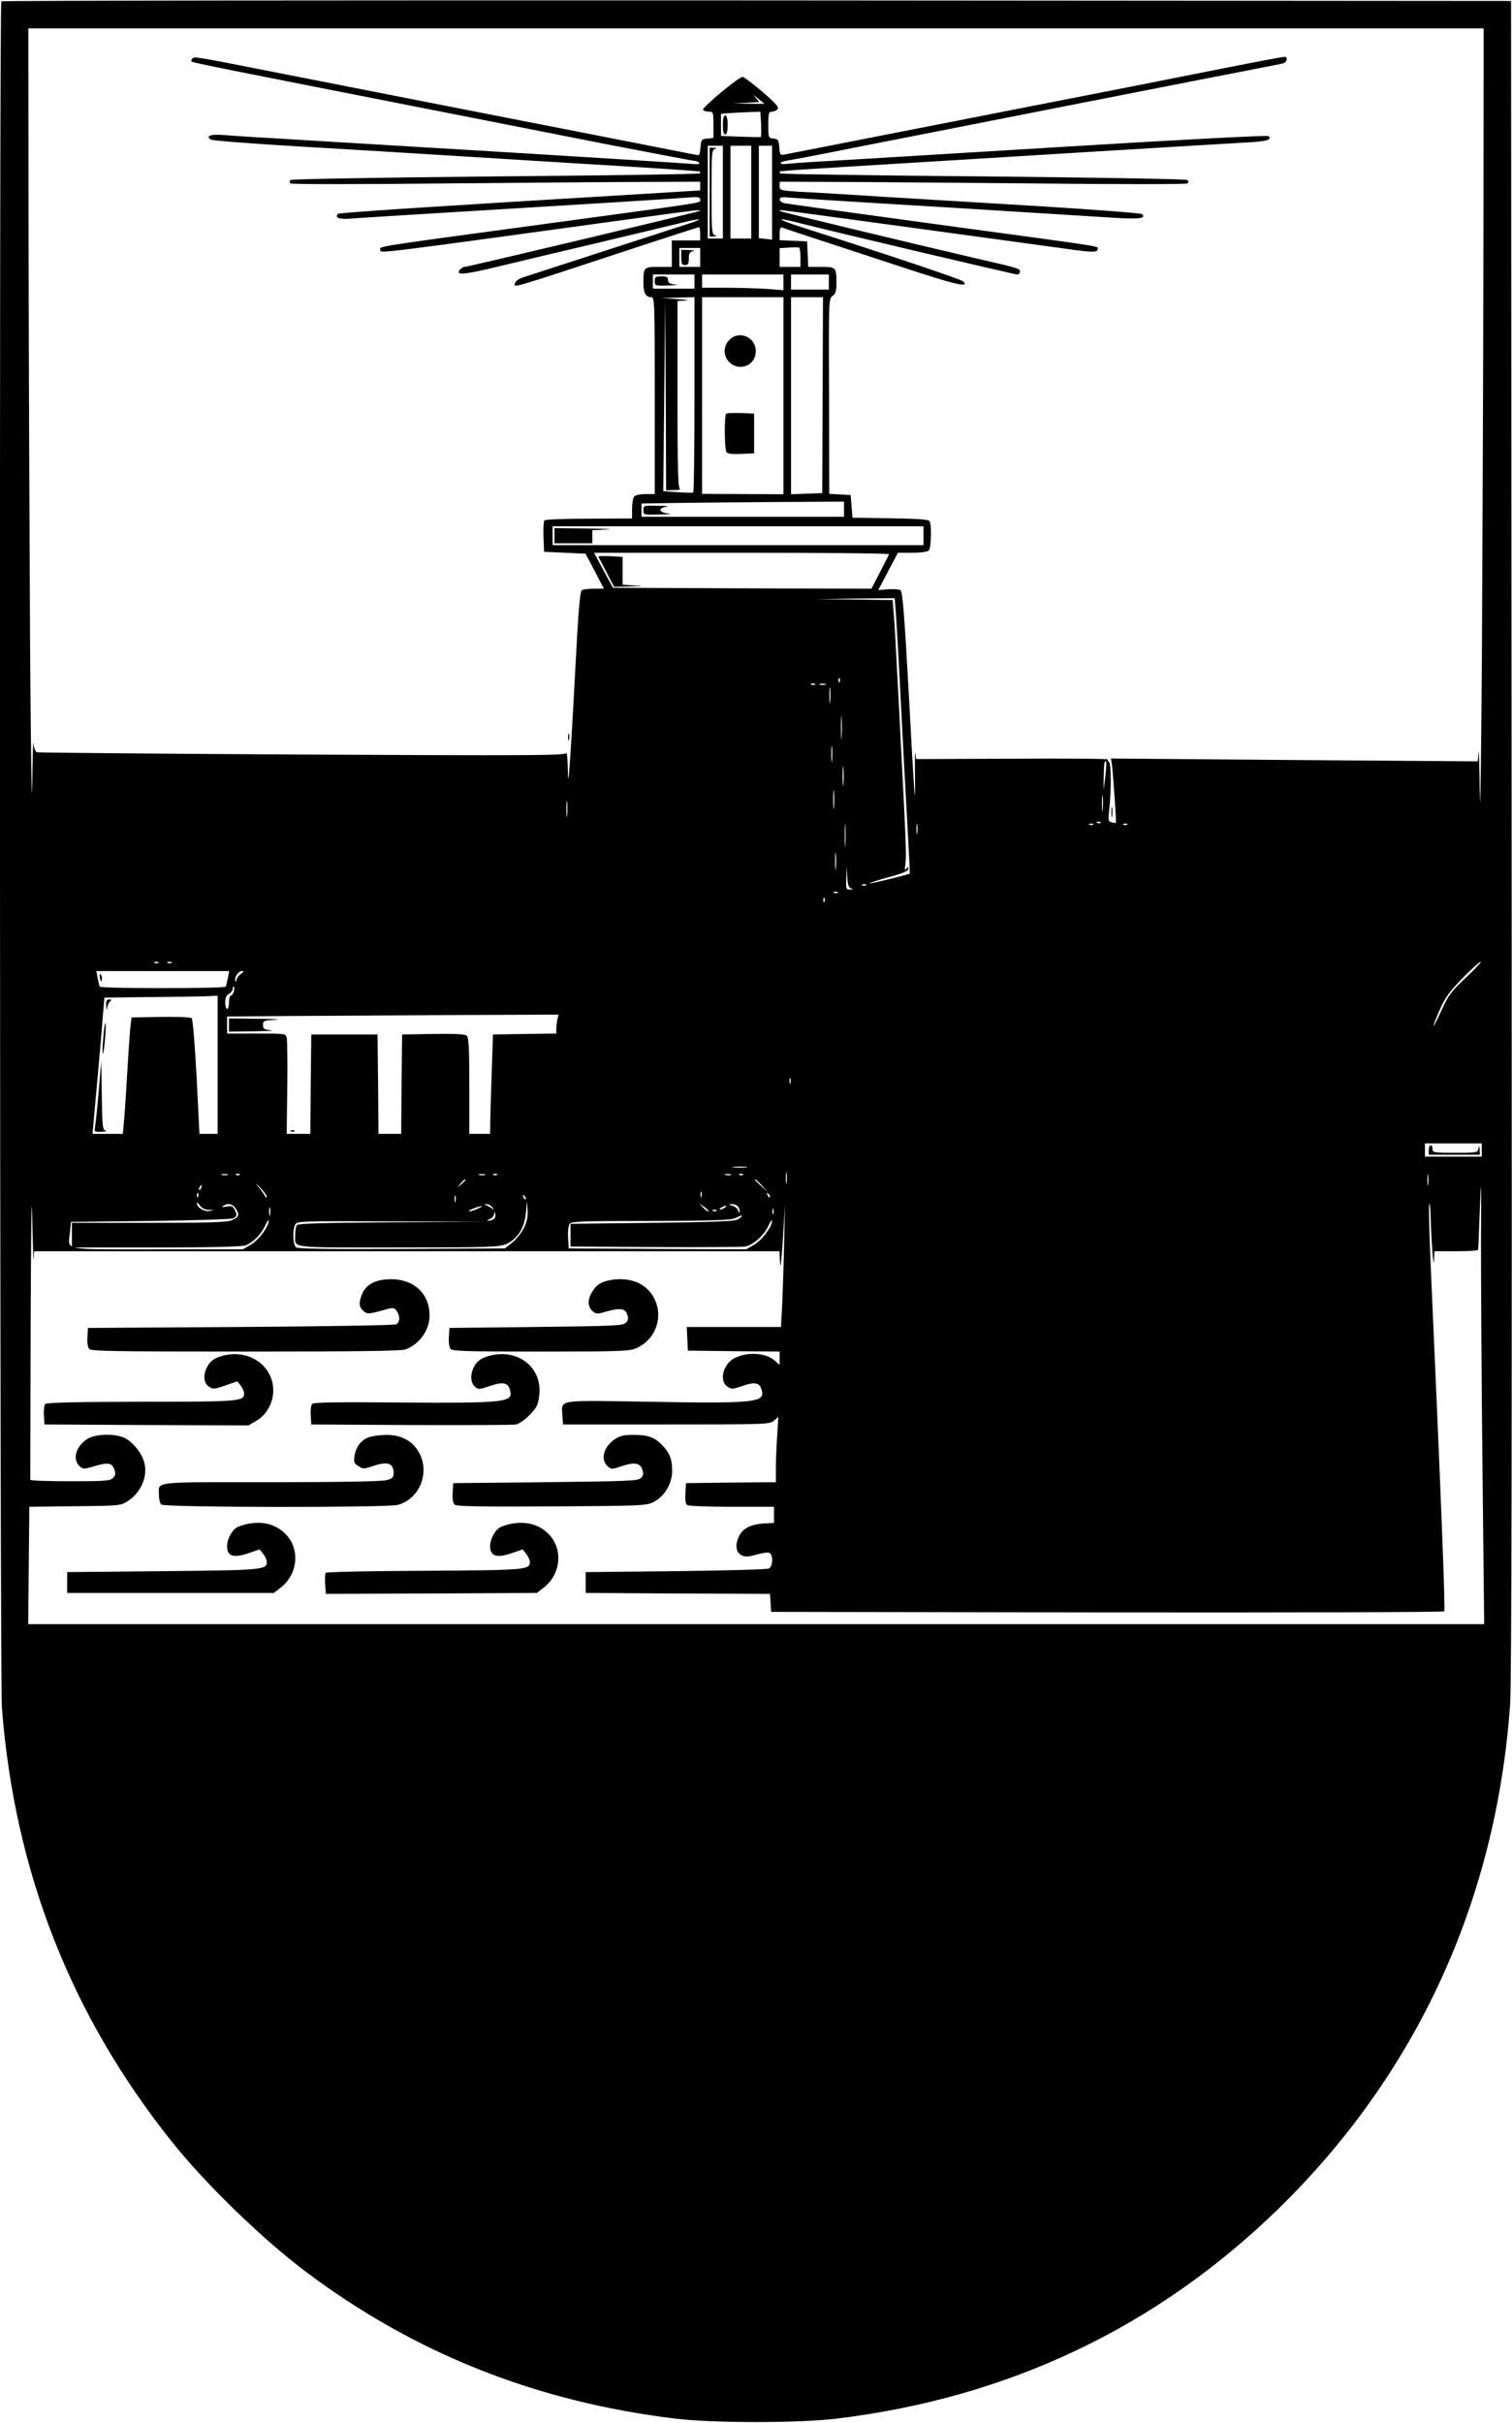 <?xml version="1.0" standalone="no"?>
<!DOCTYPE svg PUBLIC "-//W3C//DTD SVG 20010904//EN"
 "http://www.w3.org/TR/2001/REC-SVG-20010904/DTD/svg10.dtd">
<svg version="1.0" xmlns="http://www.w3.org/2000/svg"
 width="799pt" height="1280pt" viewBox="0 0 799 1280"
 preserveAspectRatio="xMidYMid meet">
<g transform="translate(0,1280) scale(0.1,-0.1)"
fill="#000000" stroke="none">
<path d="M7 12793 c-12 -11 -8 -8863 3 -9014 67 -866 364 -1625 899 -2294 177
-222 477 -513 706 -685 576 -433 1219 -688 1955 -777 202 -24 648 -24 850 0
911 110 1694 483 2338 1111 729 713 1148 1624 1222 2661 8 104 10 1493 8 4575
l-3 4425 -3986 3 c-2192 1 -3989 -1 -3992 -5z m7832 -1290 c-1 -632 -5 -1605
-8 -2163 -4 -558 -9 -891 -11 -740 -2 151 -5 253 -7 226 l-4 -48 -969 7 -969
8 5 -34 c6 -46 24 -303 21 -306 -2 -1 -12 0 -23 3 -18 5 -19 10 -12 72 11 99
10 240 -2 247 -6 4 -8 9 -6 13 2 4 -225 6 -504 4 l-509 -2 -4 32 c-2 18 -3
-34 -2 -117 3 -206 -2 -140 -34 454 -22 399 -32 515 -42 523 -8 5 -37 7 -66 5
l-52 -4 52 99 52 98 75 0 c46 0 81 5 88 12 13 13 16 136 4 155 -6 9 -63 13
-207 15 l-200 3 -5 60 -5 60 -56 3 -57 3 -1 516 c-2 509 -2 516 19 530 16 11
20 25 20 68 0 83 -2 85 -81 85 l-68 0 -3 68 -3 67 -72 3 -73 3 0 36 c0 24 4
34 13 31 6 -3 82 -28 167 -56 85 -28 294 -96 463 -152 285 -94 365 -113 326
-76 -12 11 -401 142 -854 286 -130 42 -143 55 -24 25 196 -50 1150 -275 1164
-275 8 0 15 7 15 15 0 16 -9 19 -210 65 -370 86 -1055 251 -1059 255 -2 3 1 5
8 5 10 0 1184 -160 1510 -205 132 -19 161 -19 161 -1 0 17 80 5 -850 131 -426
58 -787 108 -802 111 -16 3 -28 12 -28 20 0 13 12 14 68 9 37 -3 400 -26 807
-50 407 -25 805 -50 885 -55 140 -9 179 -4 155 19 -6 5 -244 23 -530 41 -286
17 -659 40 -830 50 -170 11 -365 23 -432 26 -120 7 -123 8 -123 31 l0 23 258
-1 c141 0 624 -4 1072 -8 474 -5 819 -5 825 0 6 6 6 12 0 18 -6 5 -462 13
-1078 19 -587 5 -1071 12 -1074 16 -3 3 -4 8 -2 10 2 2 90 9 194 15 105 7 258
16 340 21 565 35 1831 112 1928 117 112 6 140 14 120 34 -5 5 -451 -18 -1073
-56 -586 -36 -1144 -69 -1240 -75 -96 -5 -197 -12 -223 -15 -57 -7 -56 10 0
18 21 3 175 32 343 66 443 87 2027 399 2150 422 58 11 113 22 122 25 20 6 25
34 6 34 -7 0 -136 -24 -288 -54 -330 -66 -630 -125 -1250 -246 -394 -77 -1009
-198 -1102 -216 -25 -5 -27 -3 -30 38 -3 39 -6 43 -30 46 -28 3 -28 4 -28 73
0 61 2 69 19 69 10 0 23 6 30 13 8 11 -10 31 -80 92 -50 42 -97 78 -104 79
-19 2 -217 -163 -210 -174 4 -6 17 -10 31 -10 23 0 24 -2 24 -69 l0 -70 -32
-3 c-31 -3 -33 -6 -36 -45 -2 -24 -6 -43 -10 -43 -4 0 -74 13 -157 30 -82 16
-519 102 -970 190 -451 89 -935 183 -1075 211 -466 92 -462 91 -473 80 -6 -6
-8 -13 -5 -16 5 -6 206 -46 1163 -234 308 -61 767 -151 1020 -201 253 -49 468
-90 477 -90 9 0 20 -5 23 -11 5 -7 -12 -8 -52 -4 -32 3 -431 28 -888 56 -456
27 -900 54 -985 59 -85 5 -234 14 -330 20 -96 5 -209 13 -251 16 -75 6 -103
-2 -76 -23 6 -6 219 -22 472 -37 253 -15 523 -31 600 -36 77 -5 448 -28 825
-51 377 -22 687 -43 689 -45 2 -2 2 -7 -2 -10 -3 -4 -489 -11 -1079 -16 -618
-6 -1077 -14 -1083 -19 -6 -6 -6 -12 0 -18 6 -5 351 -5 825 0 448 4 933 8
1078 8 l262 1 0 -23 0 -23 -277 -17 c-1106 -66 -1629 -100 -1637 -107 -20 -20
7 -30 67 -25 34 3 211 14 392 25 779 47 1315 80 1383 86 61 5 72 3 72 -10 0
-19 49 -11 -650 -106 -1129 -153 -1040 -139 -1040 -161 0 -18 -32 -22 1374
171 288 40 323 44 315 36 -5 -5 -1227 -296 -1244 -296 -7 0 -18 -7 -25 -15
-25 -31 22 -27 207 18 104 25 334 80 513 122 179 42 376 90 439 105 62 16 110
25 105 20 -5 -4 -25 -12 -44 -18 -28 -9 -735 -238 -885 -287 -22 -7 -41 -20
-43 -29 -6 -28 -61 -44 680 200 158 52 289 94 292 94 3 0 6 -16 6 -35 l0 -35
-75 0 -75 0 0 -70 0 -70 -69 0 c-79 0 -81 -2 -81 -84 0 -54 12 -76 42 -76 17
0 18 -26 18 -520 l0 -520 -48 0 c-26 0 -53 -5 -60 -12 -7 -7 -12 -36 -12 -64
l0 -53 -227 -1 c-125 0 -231 -4 -236 -9 -4 -4 -7 -43 -5 -87 l3 -79 110 -5
109 -5 49 -92 48 -93 -53 0 c-29 0 -58 -4 -64 -8 -7 -4 -16 -92 -24 -237 -35
-658 -48 -840 -49 -725 -1 72 -5 110 -10 101 -8 -12 -208 -13 -1396 -7 -762 4
-1393 10 -1400 12 -8 3 -16 24 -18 47 -2 23 -5 -79 -7 -228 -2 -148 -7 180
-11 730 -3 550 -7 1512 -8 2138 l-1 1137 3845 0 3845 0 -1 -1147z m-3800 750
c2 -2 -34 -2 -80 -1 l-84 2 69 3 68 4 -18 22 c-16 19 -14 18 11 -3 17 -14 32
-26 34 -27z m-17 -109 c1 -36 1 -67 -2 -68 -3 -1 -51 0 -107 2 l-103 4 0 58 0
59 53 4 c28 2 75 4 104 5 l51 2 4 -66z m-202 -359 l0 -245 -40 0 -40 0 0 245
0 245 40 0 40 0 0 -245z m150 0 l0 -245 -55 0 -55 0 0 245 0 245 55 0 55 0 0
-245z m110 -3 l0 -248 -35 4 -35 4 0 244 0 244 35 0 35 0 0 -248z m150 -343
l0 -49 -55 0 -55 0 0 49 0 50 48 3 c26 2 50 2 55 0 4 -2 7 -25 7 -53z m-530 1
l0 -50 -55 0 -55 0 0 50 0 50 55 0 55 0 0 -50z m-30 -127 l0 -38 -110 0 -110
0 0 38 0 37 110 0 110 0 0 -37z m470 -4 l0 -42 -92 7 c-50 3 -147 6 -215 6
l-123 0 0 35 0 35 215 0 215 0 0 -41z m240 1 l0 -40 -100 0 -100 0 0 40 0 40
100 0 100 0 0 -40z m-710 -594 c0 -283 -3 -516 -7 -518 -5 -2 -42 -1 -83 2
l-75 5 5 505 5 505 3 -502 2 -503 43 1 c23 0 36 3 30 6 -10 4 -13 113 -13 499
l0 494 43 2 c23 1 4 5 -43 8 l-85 6 88 2 87 2 0 -514z m470 -6 l0 -521 -215 1
-215 1 0 520 0 519 215 0 215 0 0 -520z m207 3 l-2 -518 -82 -3 -83 -3 0 521
0 520 85 0 84 0 -2 -517z m113 -603 l0 -40 -535 0 -535 0 0 35 0 35 178 3 c97
1 338 4 535 5 l357 2 0 -40z m420 -140 l0 -50 -980 0 -980 0 0 50 0 50 980 0
980 0 0 -50z m-182 -98 c-1 -4 -23 -47 -48 -95 l-45 -87 -683 2 -683 3 -50 92
-50 93 781 0 c430 0 780 -3 778 -8z m36 -309 c3 -43 13 -208 21 -368 19 -368
33 -636 45 -844 5 -91 9 -165 7 -166 -8 -6 -210 -55 -213 -52 -2 2 43 17 101
33 75 20 105 33 105 44 0 13 -2 13 -11 0 -8 -11 -9 -3 -4 30 5 42 1 150 -25
638 -5 105 -14 279 -20 385 -5 105 -12 231 -16 279 l-7 88 -201 3 -201 2 206
3 207 2 6 -77z m-297 -365 c-3 -8 -6 -5 -6 6 -1 11 2 17 5 13 3 -3 4 -12 1
-19z m-130 -14 c-3 -3 -12 -4 -19 -1 -8 3 -5 6 6 6 11 1 17 -2 13 -5z m56 -1
c-7 -2 -21 -2 -30 0 -10 3 -4 5 12 5 17 0 24 -2 18 -5z m24 -90 c-2 -21 -4 -6
-4 32 0 39 2 55 4 38 2 -18 2 -50 0 -70z m60 -185 c-2 -29 -3 -8 -3 47 0 55 1
79 3 53 2 -26 2 -71 0 -100z m-50 -125 c-2 -21 -4 -6 -4 32 0 39 2 55 4 38 2
-18 2 -50 0 -70z m60 -125 c-2 -24 -4 -5 -4 42 0 47 2 66 4 43 2 -24 2 -62 0
-85z m1384 41 l-9 -74 0 70 c1 39 3 74 5 78 11 19 12 -4 4 -74z m-1434 -161
c-2 -24 -4 -7 -4 37 0 44 2 63 4 43 2 -21 2 -57 0 -80z m1420 -15 c-2 -21 -4
-6 -4 32 0 39 2 55 4 38 2 -18 2 -50 0 -70z m-2830 -30 c-2 -21 -4 -6 -4 32 0
39 2 55 4 38 2 -18 2 -50 0 -70z m1470 -155 c-2 -29 -3 -8 -3 47 0 55 1 79 3
53 2 -26 2 -71 0 -100z m380 60 c-2 -13 -4 -3 -4 22 0 25 2 35 4 23 2 -13 2
-33 0 -45z m970 56 c-3 -3 -12 -4 -19 -1 -8 3 -5 6 6 6 11 1 17 -2 13 -5z
m-40 -10 c-3 -3 -12 -4 -19 -1 -8 3 -5 6 6 6 11 1 17 -2 13 -5z m180 0 c-3 -3
-12 -4 -19 -1 -8 3 -5 6 6 6 11 1 17 -2 13 -5z m-1540 -231 c-2 -21 -4 -4 -4
37 0 41 2 58 4 38 2 -21 2 -55 0 -75z m81 -106 c12 -3 11 -5 -5 -6 -22 -1 -23
2 -21 62 l2 62 3 -57 c3 -43 8 -58 21 -61z m79 17 c-3 -3 -12 -4 -19 -1 -8 3
-5 6 6 6 11 1 17 -2 13 -5z m-150 -40 c-3 -3 -12 -4 -19 -1 -8 3 -5 6 6 6 11
1 17 -2 13 -5z m-70 -46 c-3 -8 -6 -5 -6 6 -1 11 2 17 5 13 3 -3 4 -12 1 -19z
m-3520 -324 c-3 -3 -12 -4 -19 -1 -8 3 -5 6 6 6 11 1 17 -2 13 -5z m70 0 c-3
-3 -12 -4 -19 -1 -8 3 -5 6 6 6 11 1 17 -2 13 -5z m6841 -77 c-77 -72 -93 -93
-128 -169 -22 -49 -42 -88 -45 -88 -2 0 12 37 32 83 30 68 51 97 122 170 47
48 90 87 96 87 5 -1 -29 -38 -77 -83z m-6544 -4 c-4 -21 -9 -41 -11 -45 -2 -5
-152 -8 -333 -8 -181 0 -331 3 -333 8 -2 4 -7 24 -11 45 l-7 37 351 0 351 0
-7 -37z m68 21 c-12 -8 -22 -23 -23 -32 0 -10 -3 -12 -5 -5 -8 18 15 53 34 53
13 0 12 -3 -6 -16z m-37 -93 c-3 -12 -11 -21 -16 -21 -5 0 -9 -16 -9 -35 0
-19 -4 -35 -10 -35 -5 0 -10 16 -10 35 0 24 6 37 20 45 11 6 20 18 20 27 0 9
3 14 6 10 3 -3 3 -15 -1 -26z m-85 -386 l0 -365 -48 0 -48 0 -15 300 c-9 166
-20 305 -26 311 -6 6 -72 8 -164 7 l-154 -3 -7 -60 c-3 -33 -11 -148 -17 -255
-6 -107 -14 -219 -17 -247 l-5 -53 -80 0 -80 0 5 58 c3 31 10 111 16 177 6 66
15 167 20 225 5 58 12 140 15 182 l7 78 256 3 c142 1 276 3 300 5 l42 2 0
-365z m1796 243 c-3 -13 -6 -35 -6 -50 l0 -28 -167 -2 -168 -3 -6 -185 c-4
-102 -7 -220 -8 -262 l-1 -78 -55 0 -55 0 0 254 c0 204 -3 256 -14 265 -9 8
-65 11 -177 9 l-164 -3 -3 -262 -2 -263 -60 0 -60 0 -2 263 -3 262 -175 0
-175 0 -3 -262 -2 -263 -63 0 -62 0 3 242 c2 134 0 253 -3 266 -5 22 -8 22
-160 22 l-155 0 0 45 0 45 353 3 c193 1 588 3 876 5 l523 2 -6 -22z m1231
-340 c-3 -7 -5 -2 -5 12 0 14 2 19 5 13 2 -7 2 -19 0 -25z m3653 -353 l0 -35
-150 0 -150 0 0 35 0 35 150 0 150 0 0 -35z m-7652 -577 l2 42 1970 0 1969 0
3 -62 c2 -39 7 8 15 122 l11 185 -4 -190 c-2 -104 -7 -250 -10 -322 l-7 -133
-249 0 -249 0 3 -62 3 -63 243 -3 242 -2 0 -36 0 -35 -22 20 c-47 45 -148 52
-217 16 -60 -30 -82 -121 -37 -150 22 -15 28 -14 81 4 66 23 91 17 101 -26 16
-62 -44 -68 -601 -58 -488 8 -458 13 -453 -72 l3 -48 546 0 c533 0 547 1 569
20 l23 20 -6 -100 c-4 -55 -7 -133 -7 -172 l0 -73 -237 -2 -238 -3 -3 -54 c-2
-37 1 -57 10 -62 7 -5 113 -9 236 -9 l222 0 0 -42 0 -43 -52 -3 c-70 -4 -113
-26 -133 -68 -22 -46 -16 -85 14 -100 18 -9 35 -9 77 3 29 9 60 13 69 10 22
-9 20 -72 -2 -83 -10 -5 -232 -11 -493 -14 l-475 -5 0 -55 0 -55 487 -3 487
-2 3 -48 3 -47 1774 -3 c976 -1 1778 1 1783 6 6 6 -14 538 -73 1857 -6 143 -9
274 -7 290 3 17 6 -10 8 -60 3 -128 16 -290 18 -232 l2 47 115 0 c63 0 116 3
116 8 1 4 5 102 9 217 7 184 8 162 6 -170 0 -209 3 -750 8 -1202 l9 -823
-3847 0 -3847 0 3 310 3 310 240 3 c232 2 241 3 277 25 74 46 112 136 89 211
-15 51 -65 109 -108 127 -54 23 -154 18 -194 -9 -59 -39 -77 -107 -39 -142 19
-17 22 -17 78 -1 72 22 94 19 106 -17 8 -22 6 -31 -7 -45 -16 -15 -42 -17
-227 -17 -116 0 -210 3 -210 8 0 4 1 379 2 835 2 498 5 720 8 557 3 -148 7
-251 8 -227z m3765 485 c-18 -2 -48 -2 -65 0 -18 2 -4 4 32 4 36 0 50 -2 33
-4z m214 -80 c-2 -16 -4 -5 -4 22 0 28 2 40 4 28 2 -13 2 -35 0 -50z m3390
-10 c-2 -16 -4 -5 -4 22 0 28 2 40 4 28 2 -13 2 -35 0 -50z m-6344 50 c-7 -2
-21 -2 -30 0 -10 3 -4 5 12 5 17 0 24 -2 18 -5z m64 1 c-3 -3 -12 -4 -19 -1
-8 3 -5 6 6 6 11 1 17 -2 13 -5z m1296 -1 c-7 -2 -21 -2 -30 0 -10 3 -4 5 12
5 17 0 24 -2 18 -5z m64 1 c-3 -3 -12 -4 -19 -1 -8 3 -5 6 6 6 11 1 17 -2 13
-5z m1236 -1 c-7 -2 -21 -2 -30 0 -10 3 -4 5 12 5 17 0 24 -2 18 -5z m64 1
c-3 -3 -12 -4 -19 -1 -8 3 -5 6 6 6 11 1 17 -2 13 -5z m-2517 -116 c0 -7 -6
-4 -12 7 -6 11 -22 34 -37 50 -14 17 -9 14 12 -7 20 -20 37 -43 37 -50z m1050
89 c0 -2 -10 -12 -22 -23 l-23 -19 19 23 c18 21 26 27 26 19z m1566 -29 l29
-33 -32 29 c-31 28 -38 36 -30 36 2 0 16 -15 33 -32z m-2963 -13 c-3 -9 -8
-14 -10 -11 -3 3 -2 9 2 15 9 16 15 13 8 -4z m2644 -47 c-3 -7 -5 -2 -5 12 0
14 2 19 5 13 2 -7 2 -19 0 -25z m-2660 0 c-3 -8 -6 -5 -6 6 -1 11 2 17 5 13 3
-3 4 -12 1 -19z m3021 -3 c-3 -3 -9 2 -12 12 -6 14 -5 15 5 6 7 -7 10 -15 7
-18z m-1661 -22 c-3 -10 -5 -4 -5 12 0 17 2 24 5 18 2 -7 2 -21 0 -30z m371
12 c-3 -3 -9 2 -12 12 -6 14 -5 15 5 6 7 -7 10 -15 7 -18z m-1675 -56 c32 -2
32 -2 4 -6 -29 -5 -67 19 -67 41 0 6 7 0 16 -12 10 -14 27 -23 47 -23z m1665
-97 c-13 -25 -40 -60 -61 -76 l-39 -31 -545 -3 c-399 -2 -549 1 -559 9 -16 14
-19 91 -4 120 10 18 25 19 508 17 l497 -3 -494 -2 c-381 -3 -497 -6 -503 -16
-4 -6 -8 -29 -8 -49 0 -74 -47 -68 544 -68 500 0 533 2 573 19 59 27 95 86
102 164 l6 62 3 -48 c2 -36 -3 -61 -20 -95z m-1524 106 c24 -34 20 -48 -19
-64 -28 -11 -108 -14 -440 -14 l-405 0 0 -65 0 -65 444 0 c290 0 454 4 473 11
40 15 82 57 104 104 10 22 19 34 19 26 0 -31 -52 -101 -94 -126 l-43 -25 -452
0 c-515 0 -471 -9 -461 93 l5 52 420 5 c231 3 428 9 438 14 20 10 21 20 6 48
-9 16 -17 19 -42 14 -23 -4 -28 -3 -17 4 24 16 48 11 64 -12z m1357 5 c12 -16
12 -17 -1 -7 -8 6 -22 14 -30 17 -13 5 -12 6 1 6 9 1 23 -7 30 -16z m1143 -22
c-3 -3 -15 6 -27 18 l-22 24 27 -19 c14 -10 24 -21 22 -23z m154 27 c7 -7 12
-19 11 -27 0 -11 -3 -10 -8 4 -4 11 -19 23 -32 26 -21 6 -21 7 -3 8 11 1 25
-4 32 -11z m-2471 -45 c-3 -10 -5 -2 -5 17 0 19 2 27 5 18 2 -10 2 -26 0 -35z
m1098 32 c-16 -8 -37 -14 -45 -14 -8 0 1 7 20 14 46 18 64 17 25 0z m1305 5
c-8 -5 -19 -10 -25 -10 -5 0 -3 5 5 10 8 5 20 10 25 10 6 0 3 -5 -5 -10z m257
-32 c-3 -7 -5 -2 -5 12 0 14 2 19 5 13 2 -7 2 -19 0 -25z m-300 16 c-3 -3 -12
-4 -19 -1 -8 3 -5 6 6 6 11 1 17 -2 13 -5z m-1179 -45 c-7 -5 -20 -8 -28 -8
-8 0 -5 4 8 9 12 5 23 17 23 27 1 16 2 16 6 -1 3 -10 -1 -22 -9 -27z m1312 16
c0 -2 -10 -10 -22 -17 -17 -10 -129 -14 -453 -18 l-430 -5 0 -60 0 -60 445 -3
c245 -1 460 0 478 3 42 8 100 59 123 110 10 22 19 34 19 26 0 -31 -52 -101
-94 -126 l-43 -25 -469 2 -469 3 -3 58 c-2 35 2 64 9 73 9 12 81 14 428 14
331 1 422 4 446 15 37 17 35 16 35 10z"/>
<path d="M3002 8905 c0 -16 2 -22 5 -12 2 9 2 23 0 30 -3 6 -5 -1 -5 -18z"/>
<path d="M5873 8510 c0 -25 2 -35 4 -22 2 12 2 32 0 45 -2 12 -4 2 -4 -23z"/>
<path d="M3820 12140 c0 -33 4 -50 13 -50 8 0 12 17 12 50 0 33 -4 50 -12 50
-9 0 -13 -17 -13 -50z"/>
<path d="M3750 11785 l0 -235 23 1 c16 1 18 2 5 6 -17 4 -18 24 -18 228 0 204
1 224 18 228 13 4 11 5 -5 6 l-23 1 0 -235z"/>
<path d="M3600 11440 c0 -33 3 -40 20 -40 16 0 20 7 20 34 0 28 4 35 23 39 12
2 3 5 -20 6 l-43 1 0 -40z"/>
<path d="M3460 11315 c0 -25 1 -25 73 -23 40 1 55 3 35 5 -30 3 -38 9 -38 24
0 15 -7 19 -35 19 -31 0 -35 -3 -35 -25z"/>
<path d="M3855 11005 c-35 -34 -34 -88 1 -120 54 -50 138 -14 138 60 0 74 -88
112 -139 60z"/>
<path d="M3837 10614 c-10 -10 -9 -186 2 -202 5 -9 28 -12 77 -10 l69 3 0 105
0 105 -70 3 c-39 1 -74 0 -78 -4z"/>
<path d="M3400 10105 c0 -25 0 -25 88 -23 48 1 68 3 45 5 -52 5 -59 30 -10 36
17 2 -3 5 -45 5 -77 2 -78 2 -78 -23z"/>
<path d="M2930 9970 l0 -40 100 0 100 0 0 35 0 34 78 4 c42 1 -3 4 -100 5
l-178 2 0 -40z"/>
<path d="M3162 9859 c2 -3 21 -40 43 -82 l40 -77 85 2 c76 2 78 2 23 5 l-63 4
0 74 0 73 -65 4 c-36 1 -64 1 -63 -3z"/>
<path d="M528 7633 c5 -21 7 -23 10 -9 2 10 0 22 -6 28 -6 6 -7 0 -4 -19z"/>
<path d="M561 7488 c2 -28 2 -29 6 -8 3 14 10 28 17 32 7 5 5 8 -6 8 -14 0
-18 -8 -17 -32z"/>
<path d="M546 7319 c-4 -44 -5 -83 -3 -85 3 -3 8 31 12 76 4 45 5 83 2 86 -2
3 -8 -32 -11 -77z"/>
<path d="M522 7040 c-7 -85 -16 -170 -19 -187 -5 -33 -5 -33 33 -32 22 1 31 3
22 6 -16 4 -18 24 -20 186 l-3 182 -13 -155z"/>
<path d="M1210 7385 l0 -35 133 2 c72 1 113 3 90 5 -38 4 -43 7 -43 28 0 23 4
24 68 28 37 2 -4 4 -90 5 l-158 2 0 -35z"/>
<path d="M1538 6823 c7 -3 16 -2 19 1 4 3 -2 6 -13 5 -11 0 -14 -3 -6 -6z"/>
<path d="M7550 6725 l0 -25 135 0 135 0 -1 28 c-2 23 -2 24 -6 5 -4 -22 -8
-23 -124 -23 -112 0 -119 1 -119 20 0 11 -4 20 -10 20 -5 0 -10 -11 -10 -25z"/>
<path d="M2029 6040 c-58 -7 -97 -32 -115 -75 -19 -46 -18 -69 6 -90 20 -18
28 -18 113 6 45 13 50 12 63 -6 19 -26 18 -61 -3 -71 -10 -5 -380 -11 -823
-14 l-805 -5 -3 -48 c-2 -27 2 -55 9 -63 10 -12 134 -14 824 -14 579 0 822 3
846 11 74 25 129 102 129 179 0 128 -100 207 -241 190z"/>
<path d="M3240 6040 c-58 -8 -86 -24 -110 -63 -26 -41 -25 -79 0 -102 19 -17
25 -18 68 -5 78 22 105 19 116 -13 8 -22 6 -31 -7 -45 -16 -15 -58 -17 -475
-22 l-457 -5 -3 -48 c-2 -27 2 -55 9 -63 10 -12 87 -14 478 -14 430 0 469 2
506 19 108 49 147 182 81 281 -42 63 -115 91 -206 80z"/>
<path d="M1190 5641 c-51 -11 -78 -28 -95 -61 -23 -44 -19 -87 9 -105 22 -15
29 -14 87 6 l63 22 18 -23 c10 -12 18 -31 18 -41 0 -42 -20 -44 -542 -44 -340
-1 -501 -4 -509 -12 -5 -5 -9 -32 -7 -59 l3 -49 539 -3 539 -2 41 24 c55 32
90 95 90 161 0 126 -121 215 -254 186z"/>
<path d="M2600 5641 c-51 -11 -78 -28 -95 -61 -21 -40 -19 -83 4 -105 19 -16
23 -16 82 4 70 23 95 17 105 -26 16 -61 -29 -66 -588 -62 -319 3 -450 1 -458
-7 -6 -6 -10 -33 -8 -60 l3 -49 530 -3 c292 -1 540 0 552 3 30 7 90 61 109 97
9 17 15 54 15 84 0 128 -116 214 -251 185z"/>
<path d="M1943 5205 c-38 -16 -62 -50 -70 -98 -4 -30 -2 -38 21 -52 24 -16 29
-16 73 -1 81 28 113 18 113 -36 0 -23 -6 -29 -37 -37 -24 -7 -246 -11 -614
-11 -641 0 -589 6 -589 -69 0 -20 5 -42 12 -49 16 -16 1194 -17 1250 -2 112
31 168 161 117 268 -33 67 -94 102 -178 102 -37 -1 -80 -7 -98 -15z"/>
<path d="M3249 5197 c-59 -39 -77 -107 -39 -142 20 -18 23 -18 73 -1 69 23 99
19 111 -17 8 -22 6 -31 -7 -45 -16 -15 -60 -17 -505 -22 l-487 -5 -3 -51 c-2
-35 2 -54 11 -63 11 -9 138 -11 513 -9 484 3 500 4 539 24 58 30 98 98 97 168
0 60 -17 98 -59 138 -38 37 -73 48 -147 48 -49 0 -71 -5 -97 -23z"/>
<path d="M1315 4751 c-22 -4 -50 -13 -62 -19 -28 -16 -53 -62 -53 -100 0 -55
36 -65 122 -34 l50 17 19 -24 c10 -13 19 -32 19 -42 0 -42 -21 -44 -550 -49
l-505 -5 0 -55 0 -55 546 0 546 0 36 28 c90 69 104 201 29 280 -49 52 -117 72
-197 58z"/>
<path d="M2705 4751 c-22 -4 -50 -13 -62 -19 -28 -16 -53 -62 -53 -100 0 -55
36 -65 122 -34 l50 17 19 -24 c10 -13 19 -32 19 -42 0 -42 -19 -44 -559 -47
-287 -1 -517 -6 -520 -11 -4 -5 -4 -32 -3 -60 l4 -51 557 2 558 3 36 28 c90
69 104 201 29 280 -49 52 -117 72 -197 58z"/>
</g>
</svg>
